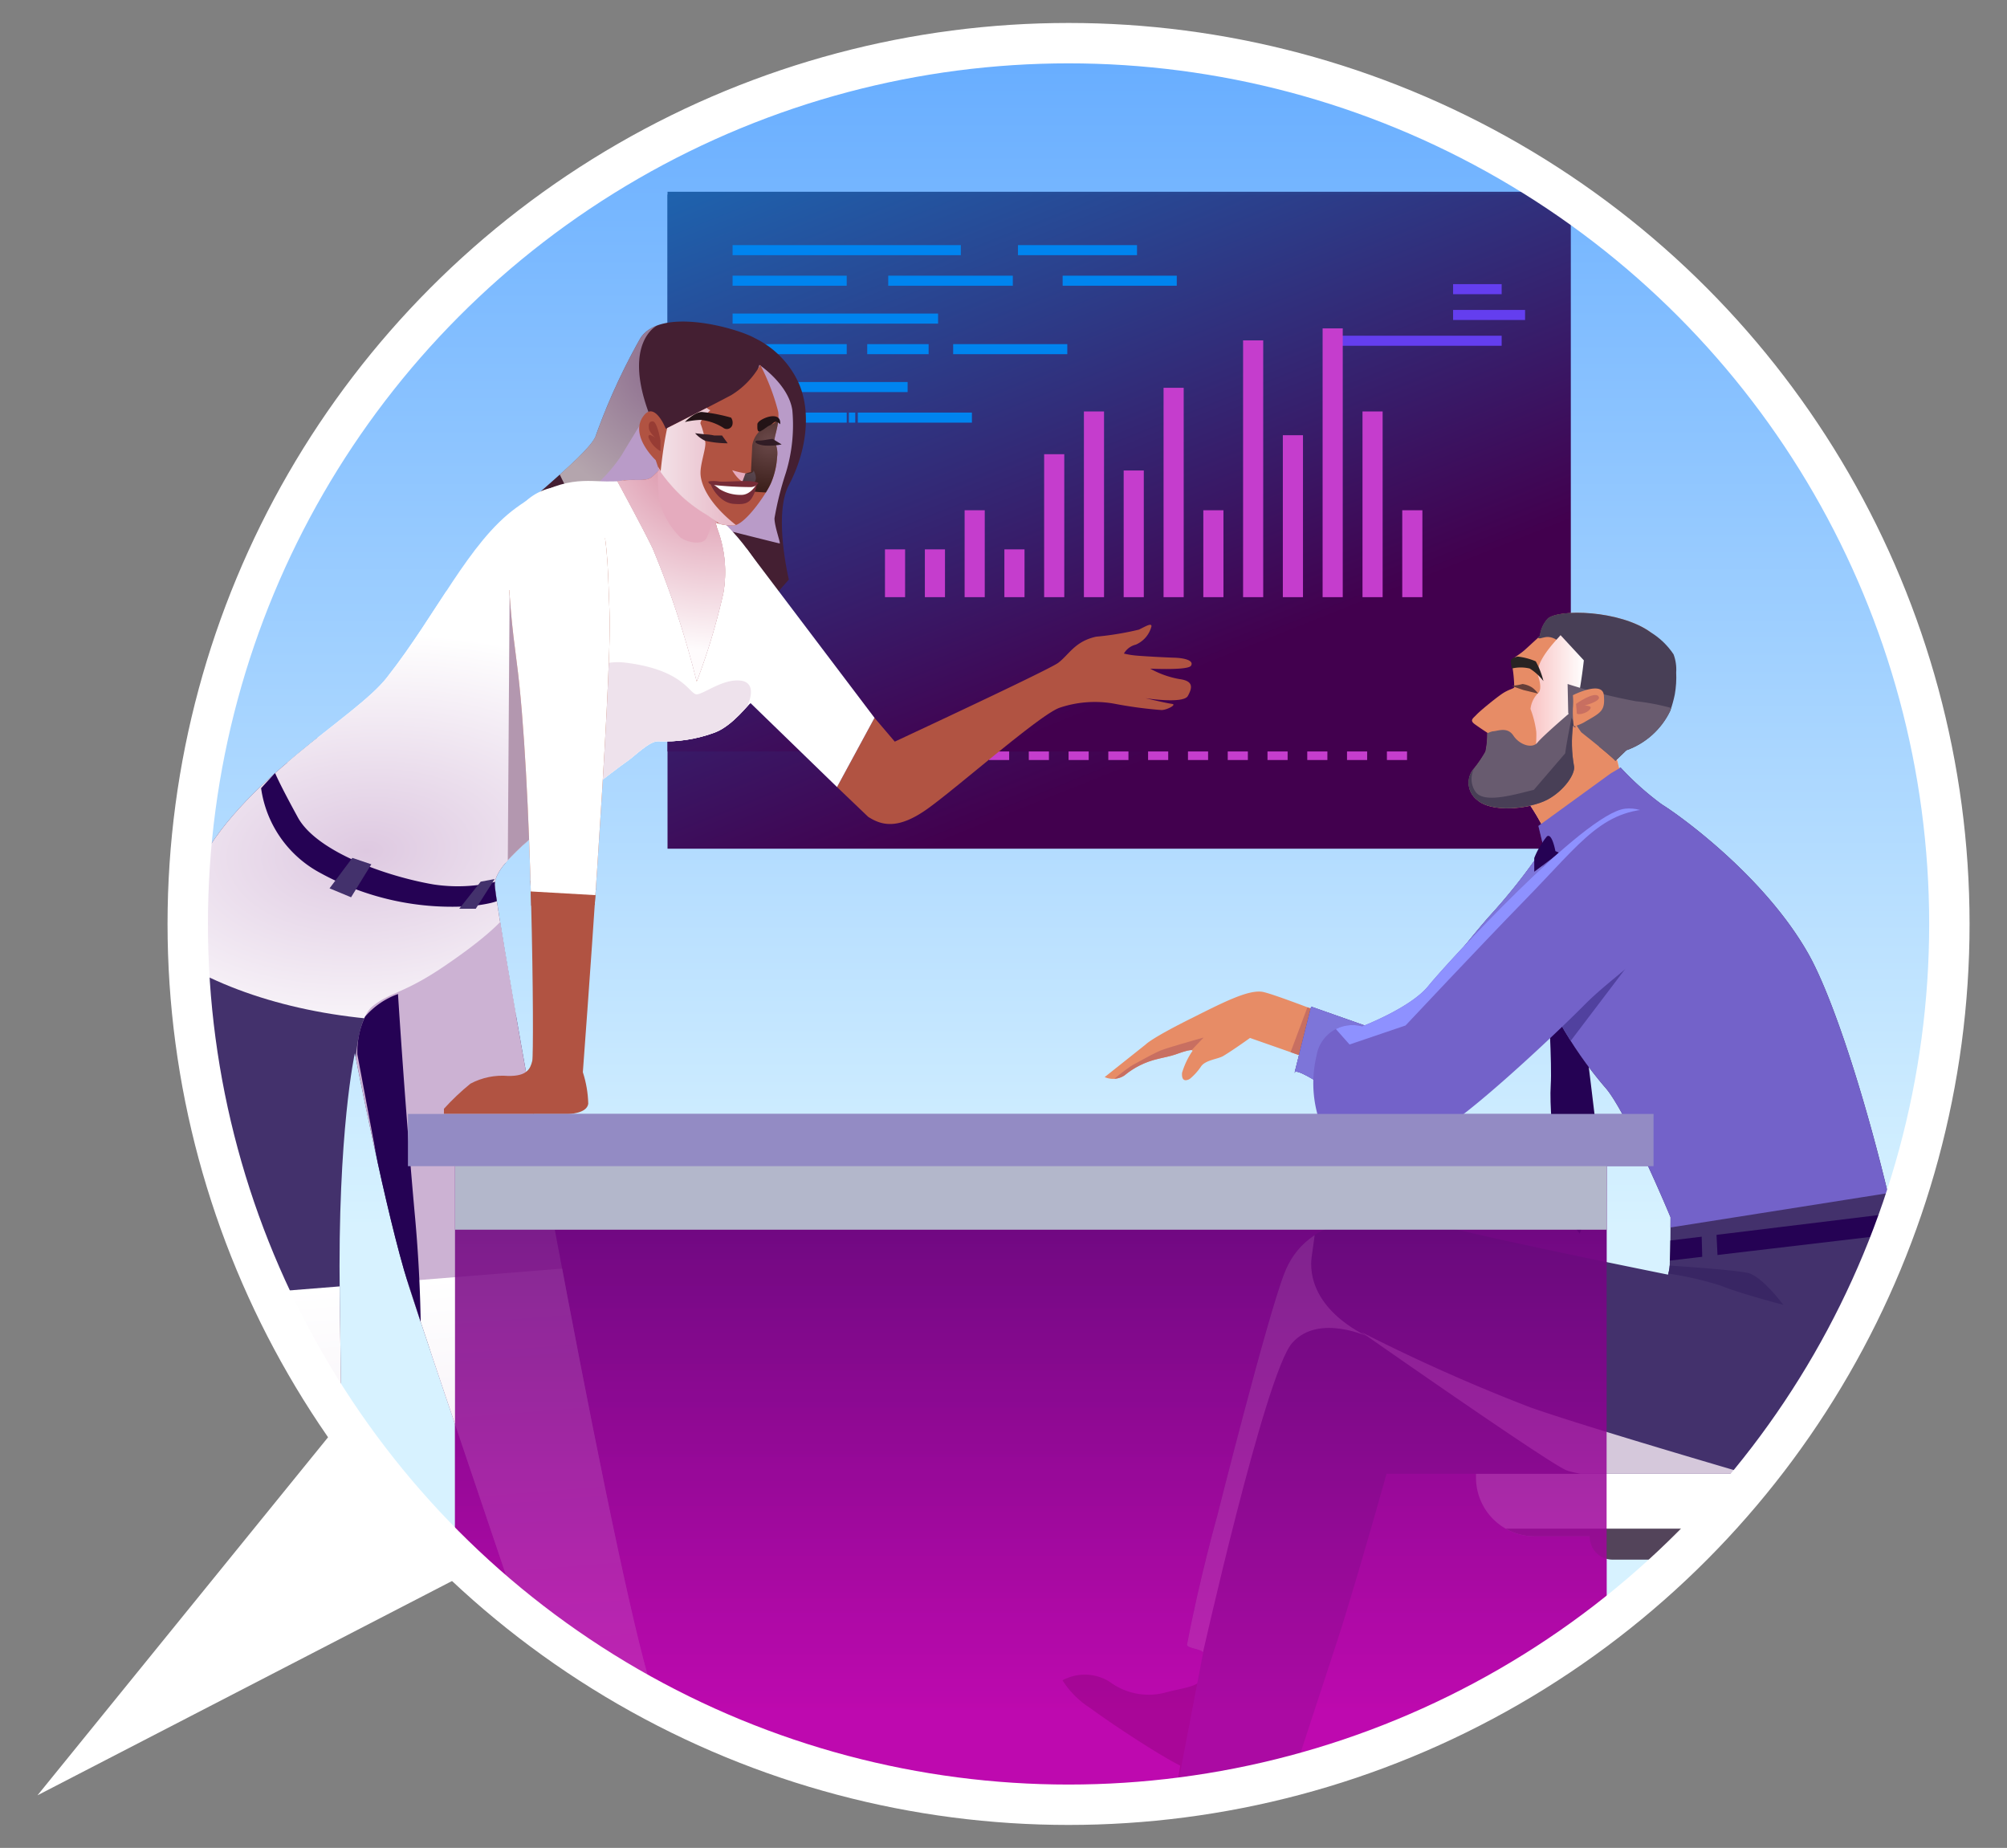 <svg xmlns="http://www.w3.org/2000/svg" xmlns:xlink="http://www.w3.org/1999/xlink" viewBox="0 0 159.5 146.86"><rect x="0" y="0" width="159.5" height="146.86" fill="#808080" stroke="none"/><defs><clipPath id="a"><circle cx="254.29" cy="76.51" r="70" fill="none"/></clipPath><linearGradient id="b" x1="252.44" y1="-69.85" x2="252.44" y2="88.08" gradientUnits="userSpaceOnUse"><stop offset="0" stop-color="#00b6ff"/><stop offset="0" stop-color="#52a0ff"/><stop offset="1" stop-color="#d7f2ff"/></linearGradient><clipPath id="c"><circle cx="84.92" cy="73.43" r="70" fill="none"/></clipPath><linearGradient id="d" x1="81.17" y1="-13.84" x2="81.17" y2="97.55" xlink:href="#b"/><linearGradient id="e" x1="57.44" y1="-37.78" x2="95.84" y2="58.7" gradientUnits="userSpaceOnUse"><stop offset="0" stop-color="#00b6ff"/><stop offset="1" stop-color="#42004e"/></linearGradient><linearGradient id="g" x1="60.54" y1="-33.74" x2="95.16" y2="53.24" xlink:href="#e"/><linearGradient id="h" x1="81.91" y1="136.12" x2="81.91" y2="61.61" gradientUnits="userSpaceOnUse"><stop offset="0" stop-color="#bd03ad"/><stop offset="1" stop-color="#250254"/></linearGradient><clipPath id="i"><path d="M62.69,46.06s-1.24-5.18,0-7.5c1.63-3.12,1.74-6.36.61-8.47A7.32,7.32,0,0,0,60,26.88c-1.33-.77-7.47-2.55-9.11,0a50,50,0,0,0-3.57,7.82c-.79,1.84-8.74,7.55-10.54,10.48-2.47,4,1.69,12,1.69,12L53.9,56.09Z" fill="#441f32" clip-rule="evenodd"/></clipPath><radialGradient id="j" cx="53.3" cy="29.05" r="10.99" gradientUnits="userSpaceOnUse"><stop offset="0" stop-color="#b99bc8"/><stop offset="1" stop-color="#fff"/></radialGradient><clipPath id="k"><path d="M117.3,117.11v.32A4.67,4.67,0,0,0,122,122.1h27.38a4.67,4.67,0,0,0,4.68-4.67v-.32Z" fill="#fff" clip-rule="evenodd"/></clipPath><clipPath id="l"><path d="M105.9,80.82s-4.79-1.88-5.6-2c-1.08-.15-2.9.74-5.4,2C91.5,82.5,91.06,83,91.06,83L87.79,85.6a1.64,1.64,0,0,0,1.57-.13,6.39,6.39,0,0,1,2.6-1.3c.41-.11,1-.21,1.46-.37,1.78-.65,1.28-.18,1.28-.18a6.38,6.38,0,0,0-.76,1.64c-.07.93.62.48.62.48a4.58,4.58,0,0,0,.9-1c.35-.5,1.35-.57,1.76-.82.83-.5,2.12-1.43,2.12-1.43l6.22,2.18c.5.19,1.64-1.64,1.64-1.64Z" fill="#e78c66" clip-rule="evenodd"/></clipPath><clipPath id="m"><path d="M120.89,63a18.63,18.63,0,0,1,2.77,5.11c.2.54,5.17-3.08,5.17-3.08L130.48,64s-.82-1.15-1.58-2.4a4,4,0,0,1-.36-2.27c-.1-.46-3.38-2.75-3.38-2.75S120.76,62.79,120.89,63Z" fill="#ffd5c4" clip-rule="evenodd"/></clipPath><clipPath id="n"><path d="M128,61.47l-5.74,4.17.41,1.71a46.67,46.67,0,0,1-4.37,5.54c-3.35,3.83-7.31,9.5-7.31,9.5L104.2,80l-1.33,5.3c0-1,6.49,4.15,8.43,4.4s12.64-8.47,12.64-8.47a32.24,32.24,0,0,0,3.56,5.12c1.7,1.81,5.26,10.39,5.26,10.39s0,2.83-.06,3.56a3.21,3.21,0,0,1-.14,1s-13.63-2.74-17.5-3.77c-5.71-1.51-11.26-.91-13,3.69-1.36,3.49-5.33,19.28-5.33,19.28s-1.38,4.88-2.39,10.19c-.07.33,1.33.36,1.27.69-1.14,5.94-2.3,12-2.3,12s1.67.35,4.37.75a23.12,23.12,0,0,0,4,.28s3-9.13,4.51-13.75,4-13.53,4-13.53H146s6-.4,6.35-7.24S147.24,82,143.69,75.76s-10.41-11.1-11.62-11.83A23.18,23.18,0,0,1,128.79,61Z" fill="none" clip-rule="evenodd"/></clipPath><clipPath id="p"><path d="M133.8,71.66c.9-2.93-1.42-7.74-4.65-7.39S114.9,76.63,113.51,78.36s-5.26,3.21-5.26,3.21a2.89,2.89,0,0,0-3.62,2.32,9.42,9.42,0,0,0,.61,6.15s7.27.63,9.23-.27,8.57-7,11.54-10C128.47,77.31,132.9,74.58,133.8,71.66Z" fill="#7362c9" clip-rule="evenodd"/></clipPath><clipPath id="q"><path d="M129.25,59.63a6.15,6.15,0,0,0,3.49-3.14,10,10,0,0,0,.36-1.3,7.92,7.92,0,0,0,.11-1.75A3.42,3.42,0,0,0,133,52a5.85,5.85,0,0,0-1.82-1.75c-2.45-1.77-7.33-1.87-8.19-1.09a2.4,2.4,0,0,0-.62,1.37l-1.09,1c-.71.67-1.23.74-1.16,1.16a11.14,11.14,0,0,1,.2,1.92c-.07.13-.45.16-1,.54s-1.72,1.34-2,1.64-.57.44-.13.76,1,.68,1,.68a6.69,6.69,0,0,1-.14,1.5,10,10,0,0,1-.88,1.3,1.72,1.72,0,0,0,.2,2.53c1.17,1.06,4.24.71,5.59,0s2.3-2.11,2.12-2.73a10.47,10.47,0,0,1-.07-3.15s3,2.34,3.37,2.79Z" fill="none" clip-rule="evenodd"/></clipPath><linearGradient id="r" x1="121.63" y1="56.03" x2="125.87" y2="56.03" gradientUnits="userSpaceOnUse"><stop offset="0" stop-color="#f9c2c2"/><stop offset="1" stop-color="#fff"/></linearGradient><clipPath id="s"><path d="M59.64,55.89c-.06-.07-1.37,1.77-2.82,2.32a11.32,11.32,0,0,1-4.54.7c-.68,0-1.84,1.17-2.33,1.51s-2.46,1.8-4.63,3.63-6,4.53-6,6.25S48,120.8,51.48,133.17s5.15,16.8,8.36,18.64,6.08,2.87,6.45,3.53a1.9,1.9,0,0,1,.3,1.11s-7.74.17-9.47,0a3.71,3.71,0,0,1-3-1.51,6.29,6.29,0,0,0-.81-1l-.3,2.12-1.91-.31s-.32-1.76-.71-3.72a18.84,18.84,0,0,1-.1-4.74c0-1.11-.1-.91-.1-.91l-2.62-.2s-4-10.61-5.74-16.12c-1.91-5.88-7.64-22.57-9.38-28S28.2,83.7,28.2,83.7,26.82,89.88,27,103s.62,46.24.62,46.24l-.71.11a12.77,12.77,0,0,1,.41,3.92c-.23,1.52-.31,4.54-.31,4.54l-.5.3-.6-.8s.56.55-1.11,1-8,.2-8,.2a6.16,6.16,0,0,1,1.71-3.12,8.69,8.69,0,0,0,2.32-3.73c.1-.54.3-1.41.3-1.41L20,149.3s-.37-13.4-1.66-22.55c-2.6-18.46-8.83-44.86-2.77-57.56C19,62,28.24,57.08,30.75,53.84c4-5.09,6.51-10.74,10.25-13.47s5.68-2.06,7.56-2.11c4.95-.13,9.71,1.78,13.49,10" fill="none" clip-rule="evenodd"/></clipPath><radialGradient id="t" cx="-2210.35" cy="1038.51" r="8.99" gradientTransform="matrix(3.25, -0.22, 0.13, 1.9, 7077.68, -2391.81)" gradientUnits="userSpaceOnUse"><stop offset="0" stop-color="#dec9e1"/><stop offset="1" stop-color="#fff"/></radialGradient><linearGradient id="u" x1="210.95" y1="398.03" x2="210.95" y2="350.31" gradientTransform="translate(-176.57 -248.78)" gradientUnits="userSpaceOnUse"><stop offset="0" stop-color="#dfcae2"/><stop offset="0.6" stop-color="#f4edf5"/><stop offset="1" stop-color="#fff"/></linearGradient><clipPath id="v"><path d="M46.32,85.21S48.67,54,48.44,48.66s.05-11-4.72-9.7c-2.89.78-4.14,2.62-2.67,13.56,1.26,9.42,1.41,31.13,1.25,31.79s-.44,1.22-1.91,1.2a5.41,5.41,0,0,0-3,.61,18.85,18.85,0,0,0-2.11,2v.41h9.86s1.49,0,1.61-.81A8.82,8.82,0,0,0,46.32,85.21Z" fill="none" clip-rule="evenodd"/></clipPath><clipPath id="w"><path d="M60.42,29a17.3,17.3,0,0,1,1.43,3.74c.12,1.12-.44,2.13-.27,2.41a2,2,0,0,1,.18,1.15,6.22,6.22,0,0,1-.45,2c-.32.84-2.09,3.42-3,3.46-1.13,0-1.08-.2-1.42-.16v-.09c0-.07-.08-.19.09.44a9.8,9.8,0,0,1,.5,5.21,52.42,52.42,0,0,1-2.11,7A72.67,72.67,0,0,0,51.88,43.6c-.66-1.39-2.81-5.35-2.81-5.35a7.33,7.33,0,0,1,1.5-.1c.55,0,1,0,1.31-.3l.5-.48-.09-.27-.18-.53s-2.16-2-.94-3.55c.88-1.14,1.75,1.06,1.74,1.06s3-1.51,5.19-2.67A6.51,6.51,0,0,0,60.42,29Z" fill="none" clip-rule="evenodd"/></clipPath><radialGradient id="x" cx="57.1" cy="34.1" r="21.99" gradientUnits="userSpaceOnUse"><stop offset="0.19" stop-color="#db93a9"/><stop offset="0.8" stop-color="#fefbfc"/></radialGradient><radialGradient id="y" cx="61.14" cy="35.1" r="4.48" gradientUnits="userSpaceOnUse"><stop offset="0" stop-color="#4d454d"/><stop offset="1"/></radialGradient><linearGradient id="z" x1="52.54" y1="36.21" x2="58.71" y2="36.21" gradientUnits="userSpaceOnUse"><stop offset="0" stop-color="#f3e0e6"/><stop offset="1" stop-color="#e6b6c5"/></linearGradient></defs><g style="isolation:isolate"><g clip-path="url(#a)"><rect x="138.86" y="-26.35" width="227.16" height="185.98" fill="url(#b)"/></g><polyline points="33.72 104.8 2.98 142.68 47.7 119.56" fill="#fff"/><g clip-path="url(#c)"><rect x="-32.4" y="-23.28" width="227.16" height="185.98" fill="url(#d)"/><rect x="53.05" y="15.24" width="71.77" height="52.21" fill="url(#e)"/><line x1="59.91" y1="46.3" x2="77.24" y2="46.3" fill="none" stroke="#0084ef" stroke-miterlimit="10" stroke-width="0.8" stroke-dasharray="17.33"/><line x1="59.91" y1="43.87" x2="66.4" y2="43.87" fill="none" stroke="#0084ef" stroke-miterlimit="10" stroke-width="0.8" stroke-dasharray="18.14 4.54 13.61 5.44"/><line x1="59.91" y1="40.86" x2="73.25" y2="40.86" fill="none" stroke="#0084ef" stroke-miterlimit="10" stroke-width="0.8" stroke-dasharray="13.34"/><line x1="59.91" y1="38.43" x2="70.63" y2="38.43" fill="none" stroke="#0084ef" stroke-miterlimit="10" stroke-width="0.8" stroke-dasharray="18.14 4.54 13.61 5.44"/><line x1="59.91" y1="35.41" x2="68.98" y2="35.41" fill="none" stroke="#0084ef" stroke-miterlimit="10" stroke-width="0.8"/><line x1="70.24" y1="35.41" x2="74.78" y2="35.41" fill="none" stroke="#0084ef" stroke-miterlimit="10" stroke-width="0.8" stroke-dasharray="3.78 1.51"/><line x1="75.54" y1="35.41" x2="84.61" y2="35.41" fill="none" stroke="#0084ef" stroke-miterlimit="10" stroke-width="0.8"/><line x1="59.91" y1="32.98" x2="73.82" y2="32.98" fill="none" stroke="#0084ef" stroke-miterlimit="10" stroke-width="0.8" stroke-dasharray="18.14 4.54 13.61 5.44"/><line x1="59.91" y1="29.97" x2="68.98" y2="29.97" fill="none" stroke="#0084ef" stroke-miterlimit="10" stroke-width="0.8"/><line x1="70.61" y1="29.97" x2="76.46" y2="29.97" fill="none" stroke="#0084ef" stroke-miterlimit="10" stroke-width="0.8" stroke-dasharray="4.88 1.95"/><line x1="77.44" y1="29.97" x2="86.51" y2="29.97" fill="none" stroke="#0084ef" stroke-miterlimit="10" stroke-width="0.8"/><line x1="59.91" y1="27.54" x2="76.24" y2="27.54" fill="none" stroke="#0084ef" stroke-miterlimit="10" stroke-width="0.8" stroke-dasharray="18.14 4.54 13.61 5.44"/><line x1="59.91" y1="24.53" x2="68.98" y2="24.53" fill="none" stroke="#0084ef" stroke-miterlimit="10" stroke-width="0.8"/><line x1="72.28" y1="24.53" x2="84.16" y2="24.53" fill="none" stroke="#0084ef" stroke-miterlimit="10" stroke-width="0.8" stroke-dasharray="9.9 3.96"/><line x1="86.14" y1="24.53" x2="95.21" y2="24.53" fill="none" stroke="#0084ef" stroke-miterlimit="10" stroke-width="0.8"/><line x1="59.91" y1="22.1" x2="92.04" y2="22.1" fill="none" stroke="#0084ef" stroke-miterlimit="10" stroke-width="0.8" stroke-dasharray="18.14 4.54 13.61 5.44"/><line x1="114.25" y1="35.93" x2="118.11" y2="35.93" fill="none" stroke="#643eef" stroke-miterlimit="10" stroke-width="0.8"/><line x1="114.25" y1="37.98" x2="119.98" y2="37.98" fill="none" stroke="#643eef" stroke-miterlimit="10" stroke-width="0.8"/><line x1="105.37" y1="40.03" x2="118.11" y2="40.03" fill="none" stroke="#643eef" stroke-miterlimit="10" stroke-width="0.8"/><line x1="69.91" y1="56.61" x2="69.91" y2="60.4" fill="none" stroke="#c53dcd" stroke-miterlimit="10" stroke-width="1.6"/><line x1="73.07" y1="56.61" x2="73.07" y2="60.4" fill="none" stroke="#c53dcd" stroke-miterlimit="10" stroke-width="1.6"/><line x1="76.24" y1="53.5" x2="76.24" y2="60.4" fill="none" stroke="#c53dcd" stroke-miterlimit="10" stroke-width="1.6"/><line x1="79.4" y1="56.61" x2="79.4" y2="60.4" fill="none" stroke="#c53dcd" stroke-miterlimit="10" stroke-width="1.6"/><line x1="82.56" y1="49.05" x2="82.56" y2="60.4" fill="none" stroke="#c53dcd" stroke-miterlimit="10" stroke-width="1.6"/><line x1="85.72" y1="45.65" x2="85.72" y2="60.4" fill="none" stroke="#c53dcd" stroke-miterlimit="10" stroke-width="1.6"/><line x1="88.88" y1="50.33" x2="88.88" y2="60.4" fill="none" stroke="#c53dcd" stroke-miterlimit="10" stroke-width="1.6"/><line x1="92.04" y1="43.76" x2="92.04" y2="60.4" fill="none" stroke="#c53dcd" stroke-miterlimit="10" stroke-width="1.6"/><line x1="95.21" y1="53.5" x2="95.21" y2="60.4" fill="none" stroke="#c53dcd" stroke-miterlimit="10" stroke-width="1.6"/><line x1="98.37" y1="39.99" x2="98.37" y2="60.4" fill="none" stroke="#c53dcd" stroke-miterlimit="10" stroke-width="1.6"/><line x1="101.53" y1="47.53" x2="101.53" y2="60.4" fill="none" stroke="#c53dcd" stroke-miterlimit="10" stroke-width="1.6"/><line x1="104.69" y1="39.05" x2="104.69" y2="60.4" fill="none" stroke="#c53dcd" stroke-miterlimit="10" stroke-width="1.6"/><line x1="107.85" y1="45.65" x2="107.85" y2="60.4" fill="none" stroke="#c53dcd" stroke-miterlimit="10" stroke-width="1.6"/><line x1="111.02" y1="53.5" x2="111.02" y2="60.4" fill="none" stroke="#c53dcd" stroke-miterlimit="10" stroke-width="1.6"/><rect x="-32.4" y="-23.28" width="227.16" height="185.98" fill="url(#d)"/><rect x="53.05" y="15.46" width="71.77" height="44.26" fill="url(#g)"/><line x1="58.22" y1="33.19" x2="67.29" y2="33.19" fill="none" stroke="#0084ef" stroke-miterlimit="10" stroke-width="0.8"/><line x1="67.46" y1="33.19" x2="68.07" y2="33.19" fill="none" stroke="#0084ef" stroke-miterlimit="10" stroke-width="0.8" stroke-dasharray="0.51 0.2"/><line x1="68.17" y1="33.19" x2="77.24" y2="33.19" fill="none" stroke="#0084ef" stroke-miterlimit="10" stroke-width="0.8"/><line x1="58.22" y1="30.76" x2="72.13" y2="30.76" fill="none" stroke="#0084ef" stroke-miterlimit="10" stroke-width="0.8" stroke-dasharray="18.14 4.54 13.61 5.44"/><line x1="58.22" y1="27.75" x2="67.29" y2="27.75" fill="none" stroke="#0084ef" stroke-miterlimit="10" stroke-width="0.8"/><line x1="68.92" y1="27.75" x2="74.77" y2="27.75" fill="none" stroke="#0084ef" stroke-miterlimit="10" stroke-width="0.8" stroke-dasharray="4.88 1.95"/><line x1="75.75" y1="27.75" x2="84.82" y2="27.75" fill="none" stroke="#0084ef" stroke-miterlimit="10" stroke-width="0.8"/><line x1="58.22" y1="25.32" x2="74.55" y2="25.32" fill="none" stroke="#0084ef" stroke-miterlimit="10" stroke-width="0.8" stroke-dasharray="18.14 4.54 13.61 5.44"/><line x1="58.22" y1="22.31" x2="67.29" y2="22.31" fill="none" stroke="#0084ef" stroke-miterlimit="10" stroke-width="0.8"/><line x1="70.59" y1="22.31" x2="82.47" y2="22.31" fill="none" stroke="#0084ef" stroke-miterlimit="10" stroke-width="0.8" stroke-dasharray="9.9 3.96"/><line x1="84.45" y1="22.31" x2="93.52" y2="22.31" fill="none" stroke="#0084ef" stroke-miterlimit="10" stroke-width="0.8"/><line x1="58.22" y1="19.88" x2="90.36" y2="19.88" fill="none" stroke="#0084ef" stroke-miterlimit="10" stroke-width="0.8" stroke-dasharray="18.14 4.54 13.61 5.44"/><line x1="115.48" y1="22.98" x2="119.34" y2="22.98" fill="none" stroke="#643eef" stroke-miterlimit="10" stroke-width="0.8"/><line x1="115.48" y1="25.03" x2="121.2" y2="25.03" fill="none" stroke="#643eef" stroke-miterlimit="10" stroke-width="0.8"/><line x1="106.59" y1="27.08" x2="119.34" y2="27.08" fill="none" stroke="#643eef" stroke-miterlimit="10" stroke-width="0.8"/><line x1="71.13" y1="43.66" x2="71.13" y2="47.46" fill="none" stroke="#c53dcd" stroke-miterlimit="10" stroke-width="1.6"/><line x1="74.3" y1="43.66" x2="74.3" y2="47.46" fill="none" stroke="#c53dcd" stroke-miterlimit="10" stroke-width="1.6"/><line x1="77.46" y1="40.55" x2="77.46" y2="47.46" fill="none" stroke="#c53dcd" stroke-miterlimit="10" stroke-width="1.6"/><line x1="80.62" y1="43.66" x2="80.62" y2="47.46" fill="none" stroke="#c53dcd" stroke-miterlimit="10" stroke-width="1.6"/><line x1="83.78" y1="36.1" x2="83.78" y2="47.46" fill="none" stroke="#c53dcd" stroke-miterlimit="10" stroke-width="1.6"/><line x1="86.94" y1="32.7" x2="86.94" y2="47.46" fill="none" stroke="#c53dcd" stroke-miterlimit="10" stroke-width="1.6"/><line x1="90.1" y1="37.39" x2="90.1" y2="47.46" fill="none" stroke="#c53dcd" stroke-miterlimit="10" stroke-width="1.6"/><line x1="93.27" y1="30.82" x2="93.27" y2="47.46" fill="none" stroke="#c53dcd" stroke-miterlimit="10" stroke-width="1.6"/><line x1="96.43" y1="40.55" x2="96.43" y2="47.46" fill="none" stroke="#c53dcd" stroke-miterlimit="10" stroke-width="1.6"/><line x1="99.59" y1="27.05" x2="99.59" y2="47.46" fill="none" stroke="#c53dcd" stroke-miterlimit="10" stroke-width="1.6"/><line x1="102.75" y1="34.59" x2="102.75" y2="47.46" fill="none" stroke="#c53dcd" stroke-miterlimit="10" stroke-width="1.6"/><line x1="105.91" y1="26.1" x2="105.91" y2="47.46" fill="none" stroke="#c53dcd" stroke-miterlimit="10" stroke-width="1.6"/><line x1="109.08" y1="32.7" x2="109.08" y2="47.46" fill="none" stroke="#c53dcd" stroke-miterlimit="10" stroke-width="1.6"/><line x1="112.24" y1="40.55" x2="112.24" y2="47.46" fill="none" stroke="#c53dcd" stroke-miterlimit="10" stroke-width="1.6"/><g opacity="0.85"><rect x="36.16" y="92.68" width="91.52" height="66.96" fill="url(#h)"/></g><g style="mix-blend-mode:multiply"><rect x="36.16" y="90.93" width="91.52" height="6.8" fill="#b3b7cb"/></g><rect x="32.42" y="88.53" width="98.99" height="4.15" fill="#938bc4"/><path d="M62.69,46.06s-1.24-5.18,0-7.5c1.63-3.12,1.74-6.36.61-8.47A7.32,7.32,0,0,0,60,26.88c-1.33-.77-7.47-2.55-9.11,0a50,50,0,0,0-3.57,7.82c-.79,1.84-8.74,7.55-10.54,10.48-2.47,4,1.69,12,1.69,12L53.9,56.09Z" fill="#441f32" fill-rule="evenodd"/><g clip-path="url(#i)"><path d="M52.19,25.89s-2.66,1.33-.66,6.84-.47,7.45-.47,7.45-5.05.4-5.64-.69a22.91,22.91,0,0,1-2-4.47,4.75,4.75,0,0,1,.46-2.58A13.85,13.85,0,0,1,46.71,29C47.89,27.81,51.64,23,52.19,25.89Z" fill-rule="evenodd" opacity="0.6" fill="url(#j)" style="mix-blend-mode:multiply"/></g><path d="M60.35,29s2.34,1.56,2.62,3.62a13,13,0,0,1-.51,4.94,25,25,0,0,0-.91,3.63c0,.66.51,2,.41,2s-13.2-3.32-13.2-3.32l-1.21-1.51a12.45,12.45,0,0,0,1.81-2.12c.56-.94,1.72-2.82,1.72-2.82l1.51,1.51s4.43-1.66,5.14-2.32,2.21-2.31,2.21-2.31Z" fill="#b99bc8" fill-rule="evenodd" style="mix-blend-mode:multiply"/><path d="M98.73,143.5s-.32,2.06-.55,4.1-.27,5.4-.27,5.4a33.06,33.06,0,0,1-4,.28c-1.51-.05-6.81,0-9,.06a7,7,0,0,1-3.07-.34,3.7,3.7,0,0,1,3-2.25,12.86,12.86,0,0,0,5.34-2.05c2-1.18,2.77-1.91,3-4,.27-2.42.71-5,.69-4.72l5.74.69Z" fill="#371223" fill-rule="evenodd"/><path d="M101.91,132.69s-.91,1.87-1.72,3.75-1.85,5.08-1.85,5.08a34.26,34.26,0,0,1-3.86-.9c-1.43-.49-6.09-3.58-7.86-4.89a7.06,7.06,0,0,1-2.18-2.19,3.72,3.72,0,0,1,3.75.12,5.18,5.18,0,0,0,4.54.82c2.21-.55,2.72-.35,3.54-2.24,1-2.24,2.14-4.56,2-4.3l5.27,2.34Z" fill="#371223" fill-rule="evenodd"/><path d="M156.23,125.44H140.91a1.84,1.84,0,0,1,0-3.67h15.32c2.32,0,4.68-2.61,4.73-5.2l-1.8-16.65c0-.07,0-.13,0-.2,0-1.92-1-3.26-2.25-4.81A20.75,20.75,0,0,1,155.51,93a1.84,1.84,0,0,1,3.11-2,19.42,19.42,0,0,0,1.17,1.6c1.34,1.71,3,3.84,3,7l1.8,16.66a1.27,1.27,0,0,1,0,.2C164.63,121.08,160.55,125.44,156.23,125.44Z" fill="#53445a"/><path d="M133.4,121.64h4.29v27.77H133.4Z" fill="#abb2c8" fill-rule="evenodd"/><path d="M131.91,148.21h7.22l.27,0V147.1a2.3,2.3,0,0,0-2.29-2.29H134a2.3,2.3,0,0,0-2.3,2.29v1.12Z" fill="#53445a" fill-rule="evenodd"/><path d="M123.61,67.49l-1.37.27s1.2,15.27,1,18.46,1,10.11,1,10.11l1.3,1.71,1.78-4.44s-1.67-14.41-2.4-18.73S123.61,67.49,123.61,67.49Z" fill="#250254" fill-rule="evenodd"/><path d="M128.15,120.33h14.63a1.81,1.81,0,0,1,0,3.62H128.15a1.81,1.81,0,0,1,0-3.62Z" fill="#53445a" fill-rule="evenodd"/><path d="M117.3,117.11v.32A4.67,4.67,0,0,0,122,122.1h27.38a4.67,4.67,0,0,0,4.68-4.67v-.32Z" fill="#fff" fill-rule="evenodd"/><g clip-path="url(#k)"><path d="M153.56,121.49H117.88l1.65,1.5,32.62.28Z" fill="#53445a" fill-rule="evenodd"/></g><path d="M156.58,67.45l-1.57.14c-1.88.18-4.85,2.18-4.67,4.06l3.3,35.72c.18,1.88,3.45,2.88,5.33,2.7l1.57-.14Z" fill="none" fill-rule="evenodd"/><path d="M134.48,121.83h2.11c1.55,0,2.8.44,2.8,2V125a2.8,2.8,0,0,1-2.8,2.81h-2.11a2.81,2.81,0,0,1-2.81-2.81v-1.22C131.67,122.27,132.93,121.83,134.48,121.83Z" fill="#53445a" fill-rule="evenodd"/><path d="M131.2,50.26c-2.45-1.77-7.33-1.87-8.19-1.09a2.4,2.4,0,0,0-.62,1.37l-1.09,1c-.71.67-1.23.74-1.16,1.16a11.14,11.14,0,0,1,.2,1.92c-.07.13-.45.16-1,.54s-1.72,1.34-2,1.64-.57.44-.13.76,1,.68,1,.68a6.69,6.69,0,0,1-.14,1.5,10,10,0,0,1-.88,1.3,1.72,1.72,0,0,0,.2,2.53c1.17,1.06,4.24.71,5.59,0s2.3-2.11,2.12-2.73a10.47,10.47,0,0,1-.07-3.15" fill="#e78c66" fill-rule="evenodd"/><path d="M105.9,80.82s-4.79-1.88-5.6-2c-1.08-.15-2.9.74-5.4,2C91.5,82.5,91.06,83,91.06,83L87.79,85.6a1.64,1.64,0,0,0,1.57-.13,6.39,6.39,0,0,1,2.6-1.3c.41-.11,1-.21,1.46-.37,1.78-.65,1.28-.18,1.28-.18a6.38,6.38,0,0,0-.76,1.64c-.07.93.62.48.62.48a4.58,4.58,0,0,0,.9-1c.35-.5,1.35-.57,1.76-.82.83-.5,2.12-1.43,2.12-1.43l6.22,2.18c.5.19,1.64-1.64,1.64-1.64Z" fill="#e78c66" fill-rule="evenodd"/><g clip-path="url(#l)"><path d="M95.65,82.46l-1.36,1.43-4.86,2.26L88.27,86A13.31,13.31,0,0,1,90,84.65c.5-.26,1.64-.92,2.26-1.17S95.65,82.46,95.65,82.46Z" fill="#c86f61" fill-rule="evenodd"/><path d="M104,79.79l-1.64,4.38,1.37.27L105.15,82Z" fill="#c86f61" fill-rule="evenodd"/></g><path d="M128,61.47l-5.74,4.17.41,1.71a46.67,46.67,0,0,1-4.37,5.54c-3.35,3.83-7.31,9.5-7.31,9.5L104.2,80l-1.33,5.3c0-1,6.49,4.15,8.43,4.4s12.64-8.47,12.64-8.47a32.24,32.24,0,0,0,3.56,5.12c1.7,1.81,5.26,10.39,5.26,10.39s0,2.83-.06,3.56a3.21,3.21,0,0,1-.14,1s-13.63-2.74-17.5-3.77c-5.71-1.51-11.26-.91-13,3.69-1.36,3.49-5.33,19.28-5.33,19.28s-1.38,4.88-2.39,10.19c-.07.33,1.33.36,1.27.69-1.14,5.94-2.3,12-2.3,12s1.67.35,4.37.75a23.12,23.12,0,0,0,4,.28s3-9.13,4.51-13.75,4-13.53,4-13.53H146s6-.4,6.35-7.24S147.24,82,143.69,75.76s-10.41-11.1-11.62-11.83A23.18,23.18,0,0,1,128.79,61Z" fill="#43316c" fill-rule="evenodd"/><path d="M120.89,63a18.63,18.63,0,0,1,2.77,5.11c.2.54,5.17-3.08,5.17-3.08L130.48,64s-.82-1.15-1.58-2.4a4,4,0,0,1-.36-2.27c-.1-.46-3.38-2.75-3.38-2.75S120.76,62.79,120.89,63Z" fill="#ffd5c4" fill-rule="evenodd"/><g clip-path="url(#m)"><path d="M128.91,62c.2,1.42-5.44,4-5.44,4l-1.71.14-1-1.85s1.05-1.32,1.23-1.5,2.25-3.14,2.25-3.14l1-2.47,3.29,3.27Z" fill="#e78c66" fill-rule="evenodd"/></g><g clip-path="url(#n)"><path d="M150.88,94.69l-19,3L108.8,91.55s-11.2-2.87-10.59-4,1.49-9.28,2.05-9.7,13.63-9.88,14-9.78,12.16-7.45,12.16-7.45l6.22-.68,14,12L152.79,83Z" fill="#7362c9" fill-rule="evenodd"/><path d="M130.78,74.87l-7,9.23-2.25-1.78Z" fill="#51419f" fill-rule="evenodd"/><path d="M119.85,69.47l2.94-2.73a13.63,13.63,0,0,1-.25,2.41c-.27,1.37-1.74,7.63-1.74,7.63s-4.68,6.24-5.46,6.64-7.73,5-7.73,5l-5.87-2.19a20.19,20.19,0,0,1-.41-3.69c.19-.27,1.84-3.08,1.84-3.08l5.06-1.57Z" fill="#7d75d9" fill-rule="evenodd"/></g><path d="M123.61,67.64s-.27-1.5-.68-1.16a6.5,6.5,0,0,0-1,1.71v1.09l2-1.5Z" fill="#250254" fill-rule="evenodd"/><polygon points="159.49 92.89 158.74 91.83 159.66 103.57 160.25 109.95 161.2 109.75 159.49 92.89" fill="#53445a" fill-rule="evenodd"/><g clip-path="url(#n)"><path d="M108.91,106.31s-4.08-2-6.22.42S95.45,132,95.45,132s-2.74,1-2.33-2.53c1-8.32,5.61-25.77,5.61-25.77s3.19-7.51,4.85-7.66.62,3.15.62,4.38C104.19,104.42,108.91,106.31,108.91,106.31Z" fill="#d9d9e0" fill-rule="evenodd" style="mix-blend-mode:multiply"/><path d="M138.78,117.12s-12.87-3.75-17.16-5.27a141.57,141.57,0,0,1-13.46-6s14.94,10.46,16.33,11,9.23,1.37,9.23,1.37Z" fill="#d5c8db" fill-rule="evenodd" style="mix-blend-mode:multiply"/><path d="M132.42,101.19a27,27,0,0,1,4.38,1c1.31.56,4.92,1.51,4.92,1.51s-1.67-2.26-2.8-2.53-6.7-.62-6.7-.62Z" fill="#392664" fill-rule="evenodd"/><path d="M151.22,96.33l-19.07,2.33-.41,1.64L151.22,98Z" fill="#250254" fill-rule="evenodd"/><path d="M136.39,97.63l.13,2.67h-1.23l-.07-2.6Z" fill="#43316c" fill-rule="evenodd"/></g><polygon points="144.59 122.13 126.34 122.14 126.36 121.81 144.59 121.83 144.59 122.13" fill="#53445a" fill-rule="evenodd"/><path d="M133.8,71.66c.9-2.93-1.42-7.74-4.65-7.39S114.9,76.63,113.51,78.36s-5.26,3.21-5.26,3.21a2.89,2.89,0,0,0-3.62,2.32,9.42,9.42,0,0,0,.61,6.15s7.27.63,9.23-.27,8.57-7,11.54-10C128.47,77.31,132.9,74.58,133.8,71.66Z" fill="#7362c9" fill-rule="evenodd"/><g clip-path="url(#p)"><path d="M133.24,64.75l-5.12-1.09-6.43,4L111.1,76.51l-4,2.74-1.85,1.5,2,2.26,4.45-1.51s5.92-6.31,9.43-9.91c4.73-4.83,6.28-7.47,11-7.31Z" fill="#8e91ff" fill-rule="evenodd"/></g><g clip-path="url(#q)"><path d="M124.82,56.89s0-1-.2-2.5.21-2.81-.86-3.51-1.5.34-1.64-.48,3.07-2.94,3.07-2.94,12.42,2.28,12.57,3.21.76,5.16.75,5.61S133.87,62,133.87,62l-6-1.44-.75-.95L127,58s.48.18.82-1c.65-2.23-1.8-1.8-2.19-.82S124.82,56.89,124.82,56.89Z" fill="#483f56" fill-rule="evenodd"/><path d="M121.94,61.59a21.26,21.26,0,0,0,2.12-2.11c1.23-1.38,1.81-7,1.81-7l-1.85-2c-.45.51-2.12,2.21-1.77,3.28s0,1.31,0,1.31a2.12,2.12,0,0,0-.62,1.27,7.88,7.88,0,0,1,.46,1.82C122.16,59.7,121.63,61.59,121.94,61.59Z" fill="url(#r)" style="mix-blend-mode:multiply"/><path d="M117.81,58.53a2,2,0,0,1,.82-.41c.36,0,1.15-.4,1.64.34s1.5,1.07,1.92.55,2.52-2.32,2.52-2.32l.48.54a8.17,8.17,0,0,0-.07,2.67c.25.92.54,1.7-.41,2.53s-2.23,2.46-4.92,2.12-6-.49-5.87-.89a45.54,45.54,0,0,1,2.53-3.83Z" fill="#685b6f" fill-rule="evenodd"/><path d="M121.9,62.77c-1.54.38-4,1.12-4.65.14a1.8,1.8,0,0,1,0-2l-1,1.57,1.3,1.5s1.68.43,1.71.48a5.28,5.28,0,0,0,2.53-.07,16.88,16.88,0,0,0,3.62-1.71l.21-2.18-.28-1.44-.2-1.78-.21-.41s-.41,2-.54,3" fill="#483f56" fill-rule="evenodd"/><path d="M124.58,54.36A44.35,44.35,0,0,0,130,55.73a17.48,17.48,0,0,1,2.87.55,24.21,24.21,0,0,1-1,2.59c-.37.67-2.74,1.92-2.74,1.92l-1.57-.48A14.57,14.57,0,0,1,126,58.67c-.48-.66-1.37-2-1.37-2Z" fill="#685b6f" fill-rule="evenodd"/></g><path d="M125,55.25s2.35-1.2,2.46,0-.18,1.36-1.39,2.05a3.28,3.28,0,0,1-1,.43,8.82,8.82,0,0,1-.07-1.43A6,6,0,0,0,125,55.25Z" fill="#e78c66" fill-rule="evenodd"/><path d="M125.25,55.94s1.41-1,1.77-.62-1.09.75-1.09.75.56,0,.48.21c-.2.44-1.2.63-1.1.34Z" fill="#c86f61" fill-rule="evenodd"/><path d="M120.61,52.18s-.54.11-.54.34a4.66,4.66,0,0,0,.07.61,3.09,3.09,0,0,1,1.43,0,4.18,4.18,0,0,1,1.09,1,6.33,6.33,0,0,0-.61-1.57A5,5,0,0,0,120.61,52.18Z" fill="#282323" fill-rule="evenodd"/><path d="M121,54.36a4.29,4.29,0,0,1-.82.14c-.13,0,.89.34.89.34l1.16.28a1.93,1.93,0,0,0-.47-.48A1.89,1.89,0,0,0,121,54.36Z" fill="#653f39" fill-rule="evenodd"/><path d="M152.16,122.66l-1-.9h-8l-.37,1a10.09,10.09,0,0,0,2.14.6C145.53,123.39,152.16,122.66,152.16,122.66Z" fill="#53445a"/><path d="M66.52,62.55,69,64.92c1,.63,2.29,1.1,4.75-.67s8.89-7.45,10.45-8a8.75,8.75,0,0,1,4.32-.33,33.3,33.3,0,0,0,3.78.51c.44,0,1.26-.44.84-.49s-2.1-.45-2.1-.45,3,.47,3.36-.18.47-1.19-.66-1.34a7.37,7.37,0,0,1-2.33-.83s3,.15,3.24-.23-.39-.61-1.33-.64-2.29-.11-2.92-.16a6.43,6.43,0,0,1-1.08-.17,1.5,1.5,0,0,1,.95-.71,2.17,2.17,0,0,0,1.24-1.46c0-.28-.45,0-1,.27a23.88,23.88,0,0,1-3.4.56c-1.68.37-2.13,1.4-3,2.07-.49.39-7.39,3.65-13,6.27L69.5,57.05" fill="#b15342"/><polygon points="69.5 57.05 59.32 43.59 56.63 52.95 66.52 62.55 69.5 57.05" fill="#fff"/><g clip-path="url(#s)"><path d="M61.05,144.46l-17.13.2L19.74,146s-6.2,7.06-6.15,7.66-.3,7.66-.3,7.66l57.33-1.42-4.73-9.67Z" fill="#3c2435" fill-rule="evenodd"/><path d="M52.39,120.38l6,20.75-1.91,5.54-11.19-.5-15.62,2.72-13,2.12s-2.09-14.38-1.92-15.82-3.52-43.74-3.42-45.34S14.3,67.17,14.3,67.17L24,58.11l18.94,8.26.81,11.38L50,112.42Z" fill="#43316c" fill-rule="evenodd"/><path d="M63.67,69l7-.51.51,1.41L64.07,71Z" fill="#993e3a" fill-rule="evenodd"/><path d="M71.13,68.89l-8.06,1-1-3.32L59.54,57.9l-4,2.22-6.45,3.53-7.25,3.42s-1.17,2.82-6.35,1.72C22.87,66.11,22.76,60,22.76,60l2.62-3.12,7.86-9.17,7.86-9.17L47,35.23l11,1.11L63.27,41s4.09,8.44,4.13,9.27S71.13,68.89,71.13,68.89Z" fill="#fff" fill-rule="evenodd"/><path d="M65.18,62.06c.64,9.42-11.91,17.94-28,19S7.44,75.44,6.8,66s11.91-17.94,28-19S64.54,52.64,65.18,62.06Z" fill="url(#t)" style="mix-blend-mode:multiply"/><path d="M40.5,47l-.15,22.19,2.56-1.73L43.52,58Z" fill="#b397af" fill-rule="evenodd" style="mix-blend-mode:multiply"/><path d="M43.62,55.59s2.64-3.33,6.05-2.93c4.8.58,5.13,2.61,5.74,2.52s2-1.18,3.32-1.1c1.58.08.71,1.91.71,1.91a3.55,3.55,0,0,1-1.21,2.22,39.42,39.42,0,0,1-5.95,3.62L47.55,67l-3.73.51Z" fill="#eee2ec" fill-rule="evenodd" style="mix-blend-mode:multiply"/><path d="M40.09,69.89a12.85,12.85,0,0,1-5.64.4c-3.78-.65-9.29-2.61-10.78-5.33s-1.81-3.53-1.81-3.53l-1.11,1.21a9.06,9.06,0,0,0,4.73,6.75A21.72,21.72,0,0,0,37.57,72c2.3-.28,2.22-.6,2.22-.6Z" fill="#250254" fill-rule="evenodd"/><path d="M26.19,70.6,28,68.18l1.51.51L27.9,71.31Z" fill="#43316c" fill-rule="evenodd"/><path d="M38.2,70.07l-1.7,2.15,1.31,0,1.5-2.36Z" fill="#43316c" fill-rule="evenodd"/><path d="M28.2,85.51s0-4.4,1.41-5.54,2.51-1,5.75-3.22c4.23-2.87,4.93-4.13,4.93-4.13l3.33,16.22L49,111.91l4.63,26.91s2.92,6.55,3,6.75a14.87,14.87,0,0,1,.1,2s-9.34-.9-9.57-.91-4.44-8.76-4.44-8.76l-8.16-29.32Z" fill="#ccb2d3" fill-rule="evenodd" style="mix-blend-mode:multiply"/><rect x="9.58" y="101.55" width="49.58" height="47.72" transform="matrix(1, -0.08, 0.08, 1, -9.32, 2.94)" fill="url(#u)" style="mix-blend-mode:multiply"/><path d="M28.4,83.8a6.66,6.66,0,0,1,.61-3A6.22,6.22,0,0,1,31.63,79S32.21,88.27,33,96.9a114,114,0,0,1,.4,13.5Z" fill="#250254" fill-rule="evenodd"/></g><g clip-path="url(#v)"><path d="M41.3,69.89l6.75.81v1.21L41.4,72Z" fill="#993f3a" fill-rule="evenodd"/><rect x="28.81" y="38.47" width="29.5" height="57.14" fill="#b15342"/><path d="M48.36,71.2l-7-.4L39.19,49.94l.4-8.66L43,38s3.81,0,4.34.31,2.72,11.38,2.72,11.38L49,65.26Z" fill="#fff" fill-rule="evenodd"/></g><path d="M40.37,46.91c-.27-3.38.13-5.63,1.21-6.87a4.38,4.38,0,0,1,3.31-1.37c3-.19,3.29,4.07,3.29,4.11H48s-.28-4.08-3.07-3.91a4.25,4.25,0,0,0-3.17,1.29c-1,1.2-1.41,3.4-1.15,6.72Z" fill="#fff"/><path d="M60.42,29a17.3,17.3,0,0,1,1.43,3.74c.12,1.12-.44,2.13-.27,2.41a2,2,0,0,1,.18,1.15,6.22,6.22,0,0,1-.45,2c-.32.84-2.09,3.42-3,3.46-1.13,0-1.08-.2-1.42-.16v-.09c0-.07-.08-.19.09.44a9.8,9.8,0,0,1,.5,5.21,52.42,52.42,0,0,1-2.11,7A72.67,72.67,0,0,0,51.88,43.6c-.66-1.39-2.81-5.35-2.81-5.35a7.33,7.33,0,0,1,1.5-.1c.55,0,1,0,1.31-.3l.5-.48-.09-.27-.18-.53s-2.16-2-.94-3.55c.88-1.14,1.75,1.06,1.74,1.06s3-1.51,5.19-2.67A6.51,6.51,0,0,0,60.42,29Z" fill="#b15342" fill-rule="evenodd"/><path d="M59.88,37.37s.08.23-.44.27a6.4,6.4,0,0,1-1.25-.27s.6,1.15,1.43,1.07S59.88,37.37,59.88,37.37Z" fill="#e5abbe" fill-rule="evenodd" style="mix-blend-mode:multiply"/><g clip-path="url(#w)"><path d="M48.76,37.15s1.9,2,4.53,8.56a35.41,35.41,0,0,1,2.12,7.16A40.22,40.22,0,0,0,57,47.63a18.49,18.49,0,0,0-.1-6.25L58.23,45l-.81,4.23-1,3.93L54.5,54.78l-1.31-6.05L49.36,41l-1.81-3.33Z" fill="#ddc7e0" fill-rule="evenodd" style="mix-blend-mode:multiply"/><path d="M52.29,37.1a10.92,10.92,0,0,0,2.41,2.77,21.67,21.67,0,0,0,1.92,1.31,2,2,0,0,1,.59.72c.74,1.85,2.47,7,2.17,7.51s-5.37,7.05-5.82,6.7c-.93-.71-6.09-18.14-6.22-18.74S52.29,37.1,52.29,37.1Z" fill-rule="evenodd" fill="url(#x)" style="mix-blend-mode:multiply"/><path d="M52.29,37.1a10.92,10.92,0,0,0,2.41,2.77,21.67,21.67,0,0,0,1.92,1.31,5,5,0,0,1-.49,1.62c-.36.58-1.61.26-2.06-.09a6.29,6.29,0,0,1-1.69-3A19.92,19.92,0,0,1,52.29,37.1Z" fill="#e5abbe" fill-rule="evenodd" style="mix-blend-mode:multiply"/><path d="M62.16,32.64s-.2.89-.86,1.1a2.06,2.06,0,0,0-1.52,1.67c0,.13-.1,2.1-.1,2.1l-.44.12-.47,1.27s9.07,1.91,5.58-5A2.49,2.49,0,0,0,62.16,32.64Z" opacity="0.7" fill="url(#y)" style="mix-blend-mode:screen"/><path d="M55.82,30.43s-.36,1.76.63,2.17c0,0-.84.79-.78,1.06a6.5,6.5,0,0,1,.39,1.56c0,.57-.39,1.61-.39,2.37s.51,2.37,3,4.28c0,0-.3.31-1.22-.1-.31-.13-.91-.62-1.3-.86a12.63,12.63,0,0,1-1.77-1.28,12.87,12.87,0,0,1-1.88-2.12s.43-4.7,1.25-5.28S55.58,30.43,55.82,30.43Z" fill="url(#z)" style="mix-blend-mode:multiply"/></g><path d="M52.49,35s-.26-1.5-.61-1.51-.34.32-.3.6.5.71.5.71-.65-.51-.53,0a2.26,2.26,0,0,0,.94,1.06Z" fill="#973c34" fill-rule="evenodd"/><path d="M58.1,33.19a.71.71,0,0,1,.09.62.46.46,0,0,1-.72.18,4.17,4.17,0,0,0-1.79-.62,6.42,6.42,0,0,0-1.25.17s.73-.78,1.34-.8A13.41,13.41,0,0,1,58.1,33.19Z" fill="#231316" fill-rule="evenodd"/><path d="M62,33.72s.15-.79-.81-.62c-.35.06-1,.36-1,.62s-.05.7.27.54.45-.34.71-.45.28-.27.46-.29S62,33.72,62,33.72Z" fill="#231316" fill-rule="evenodd"/><path d="M60.15,38.44a6.29,6.29,0,0,1-1.61.09,19.2,19.2,0,0,1-2.14-.18s1.33,1.41,2.32,1.34S60.15,38.44,60.15,38.44Z" fill="#fff" fill-rule="evenodd"/><path d="M60.24,38.44s.18-.09-.45-.18-2.27.07-2.68,0a2.62,2.62,0,0,0-.8,0s-.08.17.27.27a29.24,29.24,0,0,0,3,.18A.8.8,0,0,0,60.24,38.44Z" fill="#762c37" fill-rule="evenodd"/><path d="M60.15,38.44s-.47.91-1.25.89a3.16,3.16,0,0,1-1.7-.45c-.34-.27-.71-.53-.71-.53-.16,0,.56,1.58,1.78,1.69.8.07,1.23,0,1.52-.53A2.84,2.84,0,0,0,60.15,38.44Z" fill="#762c37" fill-rule="evenodd"/><path d="M61.4,34.88s-.09,0-.62.09-.6,0-.72.09.15.29.72.35a5,5,0,0,0,1.34-.09Z" fill="#311c25" fill-rule="evenodd"/><path d="M57.38,34.61c-.24,0-.4,0-.62,0a3.79,3.79,0,0,0-.72-.09l-.8-.09a2.57,2.57,0,0,0,.8.6,8.29,8.29,0,0,0,1.79.2Z" fill="#311c25" fill-rule="evenodd"/><g opacity="0.85"><rect x="36.16" y="92.68" width="91.52" height="66.96" fill="url(#h)"/></g><g style="mix-blend-mode:multiply"><rect x="36.16" y="90.93" width="91.52" height="6.8" fill="#b3b7cb"/></g><rect x="32.42" y="88.53" width="98.99" height="4.15" fill="#938bc4"/></g><circle cx="84.92" cy="73.43" r="70" fill="none" stroke="#fff" stroke-miterlimit="10" stroke-width="3.21"/></g></svg>